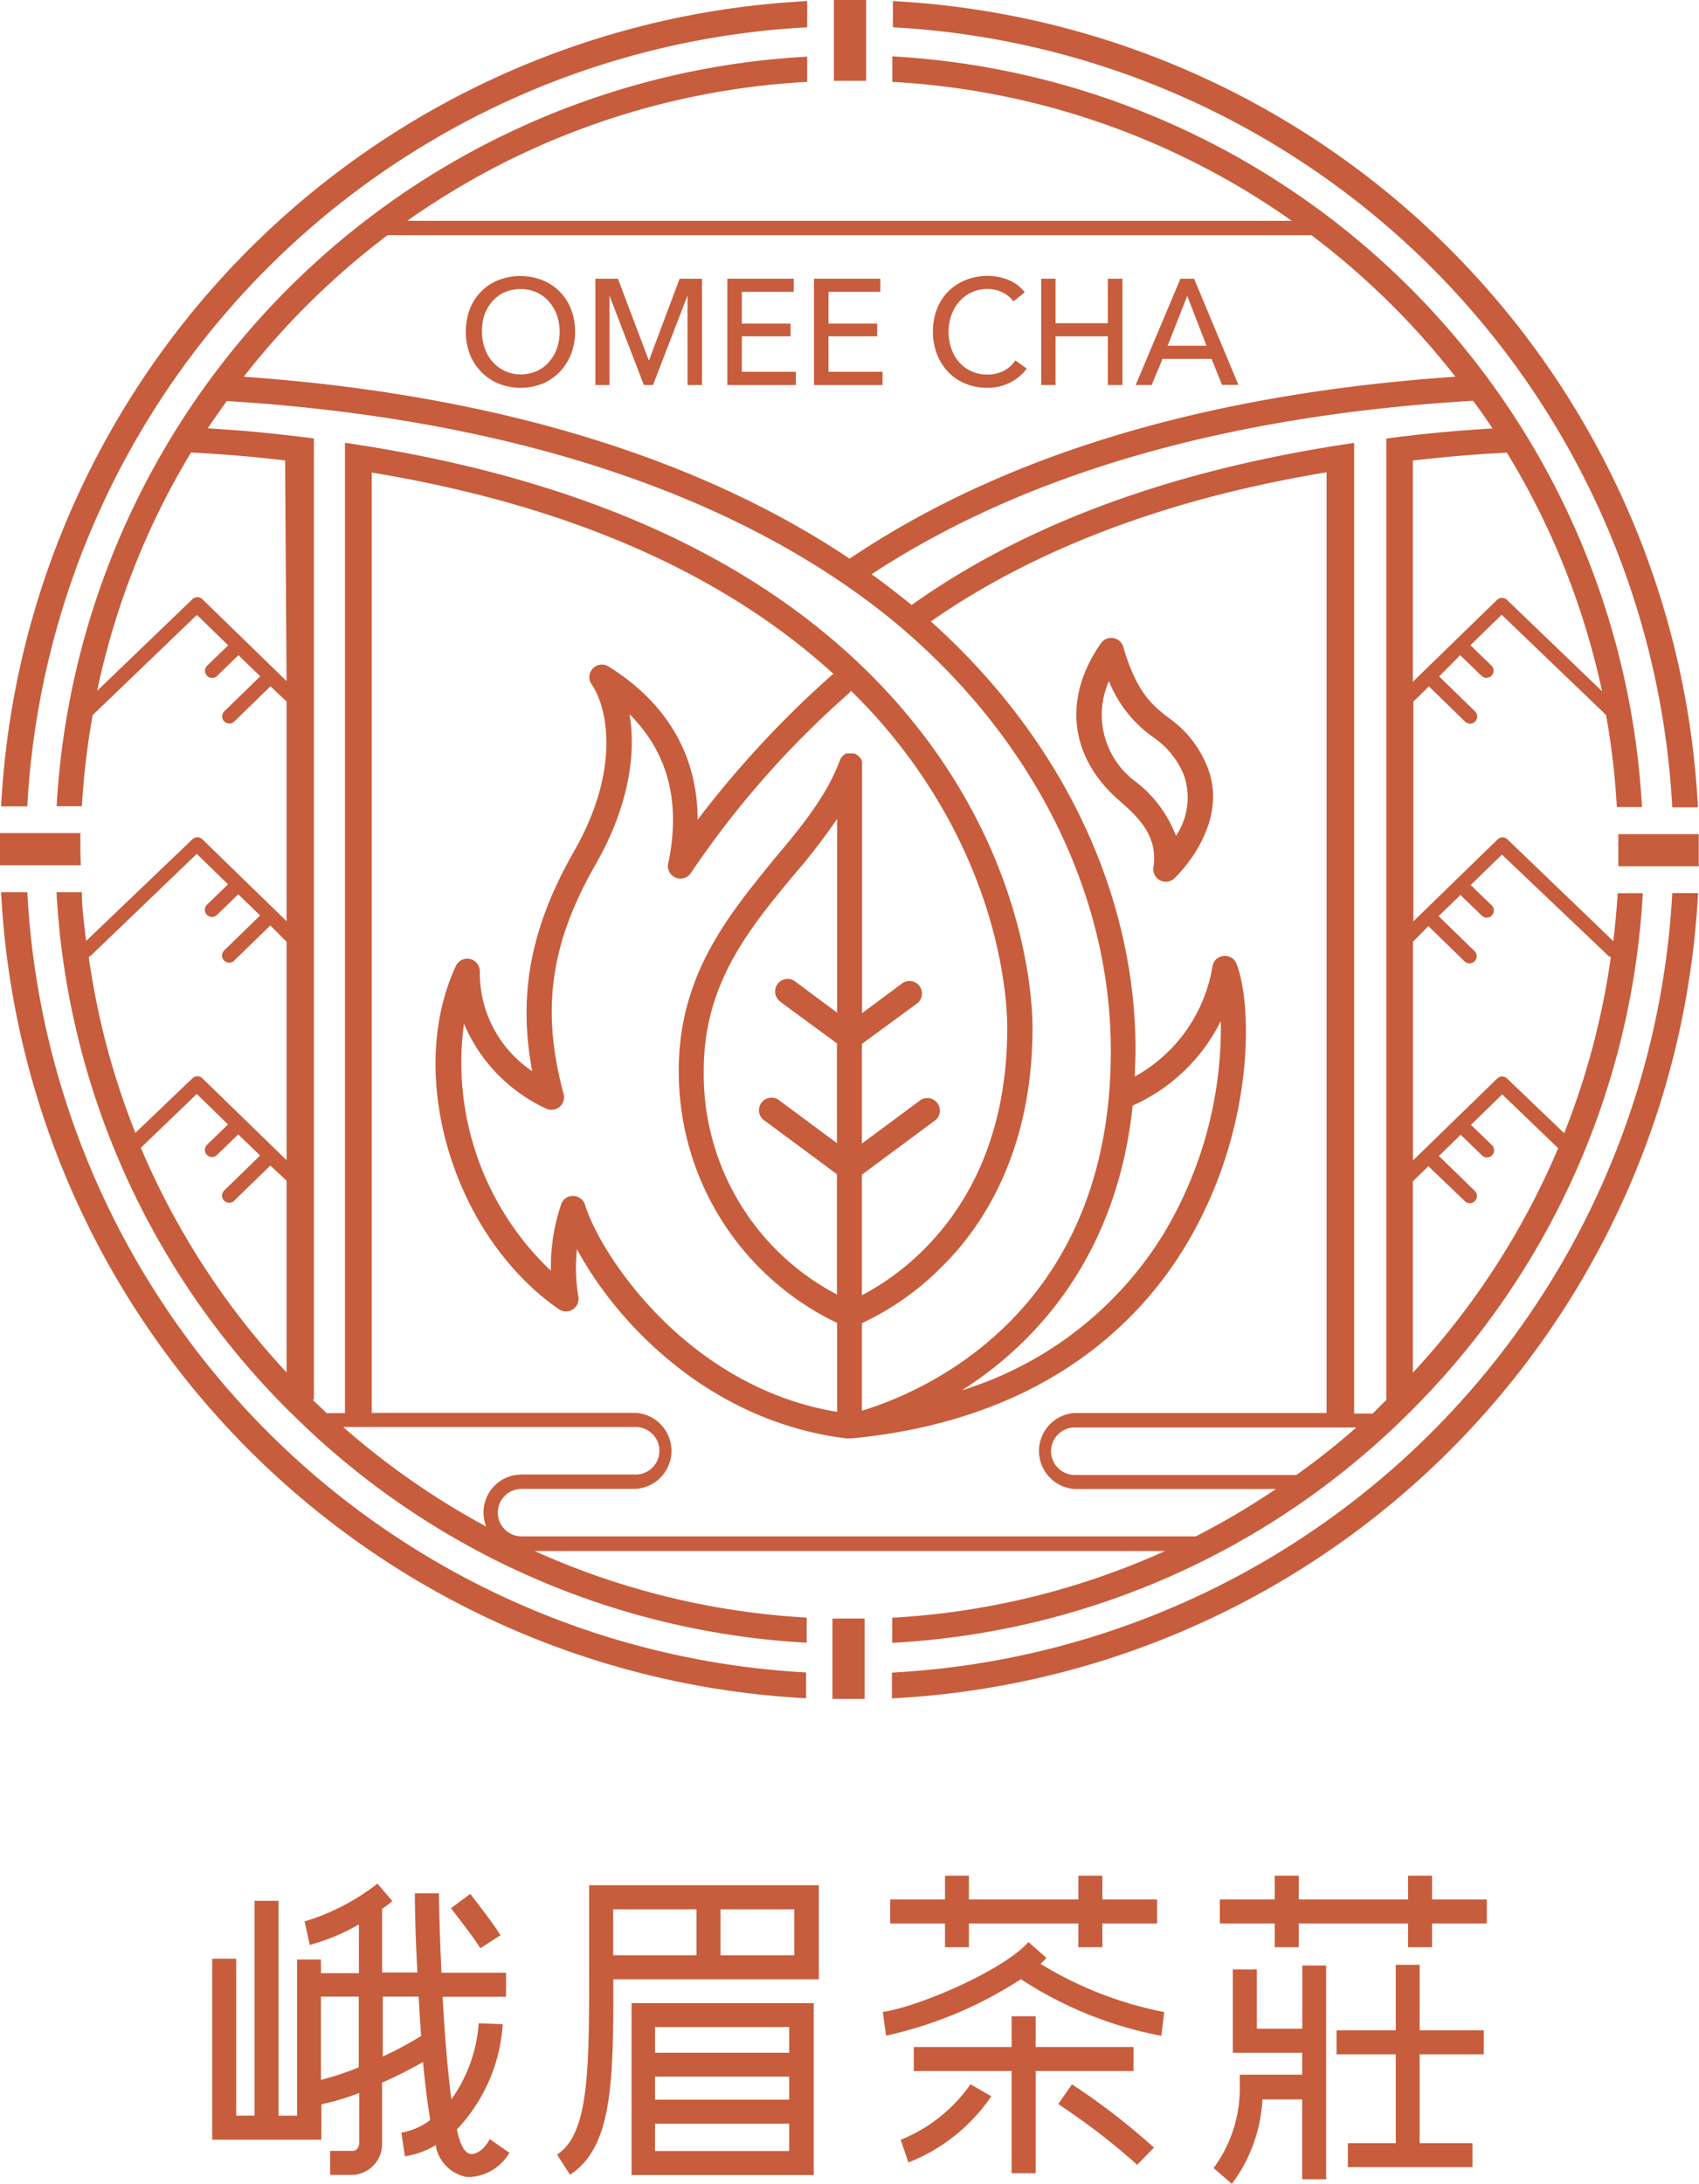 <svg xmlns="http://www.w3.org/2000/svg" viewBox="0 0 124.5 160"><defs><style>.a{fill:#c75d3c;}</style></defs><title>logo-footer</title><path class="a" d="M95.43,148.63H92.1v-4.34H90.34v6.1h5.08V152H90.85l0,.84a9.86,9.86,0,0,1-1.92,6L90.27,160a11.34,11.34,0,0,0,2.24-6.19h2.91v5.85h1.76V144H95.43Z"/><polygon class="a" points="104.03 143.95 102.28 143.95 102.28 148.75 97.94 148.75 97.94 150.51 102.28 150.51 102.28 157.02 98.77 157.02 98.77 158.77 107.9 158.77 107.9 157.02 104.03 157.02 104.03 150.51 108.73 150.51 108.73 148.75 104.03 148.75 104.03 143.95"/><polygon class="a" points="104.94 137.42 103.18 137.42 103.18 139.16 95.17 139.16 95.17 137.42 93.41 137.42 93.41 139.16 89.39 139.16 89.39 140.92 93.41 140.92 93.41 142.66 95.17 142.66 95.17 140.92 103.18 140.92 103.18 142.66 104.94 142.66 104.94 140.92 108.95 140.92 108.95 139.16 104.94 139.16 104.94 137.42"/><polygon class="a" points="69.25 137.42 69.25 139.16 65.23 139.16 65.23 140.92 69.25 140.92 69.25 142.66 71 142.66 71 140.92 79.02 140.92 79.02 142.66 80.78 142.66 80.78 140.92 84.79 140.92 84.79 139.16 80.78 139.16 80.78 137.42 79.02 137.42 79.02 139.16 71 139.16 71 137.42 69.25 137.42"/><polygon class="a" points="83.06 149.97 75.89 149.97 75.89 147.72 74.13 147.72 74.13 149.97 66.96 149.97 66.96 151.73 74.13 151.73 74.13 159.22 75.89 159.22 75.89 151.73 83.06 151.73 83.06 149.97"/><path class="a" d="M66,156.77l.57,1.66a13.18,13.18,0,0,0,6.07-4.85l-1.52-.88A11.48,11.48,0,0,1,66,156.77Z"/><path class="a" d="M78.55,152.71l-1,1.43.44.31a48.89,48.89,0,0,1,5.34,4.15l1.23-1.26A50.21,50.21,0,0,0,79,153Z"/><path class="a" d="M76.68,143.44l-1.32-1.16c-1.84,2.09-8.09,4.76-10.67,5.12l.24,1.74A29.82,29.82,0,0,0,74.81,145a28.29,28.29,0,0,0,10.29,4.15l.21-1.74a27.3,27.3,0,0,1-9.06-3.53C76.41,143.73,76.55,143.58,76.68,143.44Z"/><path class="a" d="M34.5,157.8c-.32,0-.62-.41-.81-1-.08-.23-.15-.49-.21-.79a12.37,12.37,0,0,0,3.36-7.71l-1.76-.07a10.92,10.92,0,0,1-2,5.57c-.29-2.14-.5-4.88-.65-7.51h4.65v-1.76H32.35c-.11-2.36-.17-4.49-.19-5.82l-1.76,0c0,.06,0,2.58.19,5.8H28v-4.66c.28-.2.54-.39.75-.57L27.66,138a16.32,16.32,0,0,1-5.34,2.77l.38,1.72a15,15,0,0,0,3.6-1.5v3.57H23.52v-1H21.77V155H20.41V139.26H18.65V155H17.31v-11.5H15.55v13.26h8v-2.59a18.53,18.53,0,0,0,2.77-.83V157c0,.32-.2.58-.44.58H24.19v1.76h1.67A2.27,2.27,0,0,0,28,157v-4.42a32.59,32.59,0,0,0,3-1.51c.14,1.56.32,3,.53,4.25a4.75,4.75,0,0,1-2.12.92l.26,1.74a6.25,6.25,0,0,0,2.28-.83l0,.15a2.83,2.83,0,0,0,2.23,2.19l.35,0a3.58,3.58,0,0,0,2.8-1.77l-1.44-1C35.49,157.46,34.92,157.86,34.5,157.8Zm-8.21-6.34a20.62,20.62,0,0,1-2.77.92v-6.1h2.77Zm1.76-.77v-4.41h2.63c.05.94.11,1.91.18,2.88A24.94,24.94,0,0,1,28,150.69Z"/><path class="a" d="M33.05,139.8l.63.83c.52.68,1.06,1.38,1.52,2.1l1.48-.95c-.5-.78-1.06-1.51-1.6-2.22l-.62-.81Z"/><path class="a" d="M43.17,139c0,1.68,0,3.26,0,4.73,0,7.57.07,12.57-2.35,14.12l.95,1.48c3.07-2,3.2-6.65,3.17-14.32H60v-6.89H43.17Zm9.63.88h5.4v3.37H52.8Zm-1.76,0v3.37H44.93c0-1.07,0-2.2,0-3.37Z"/><path class="a" d="M46.28,159.35H59.63V146.76H46.28ZM48,148.51h9.83v1.88H48Zm0,3.63h9.83v1.69H48Zm0,3.45h9.83v2H48Z"/><path class="a" d="M35.28,27.26a3.77,3.77,0,0,0,1.27.85,4.39,4.39,0,0,0,3.2,0A3.76,3.76,0,0,0,41,27.26a3.94,3.94,0,0,0,.84-1.3,4.69,4.69,0,0,0,0-3.32A3.82,3.82,0,0,0,41,21.35a3.78,3.78,0,0,0-1.27-.83,4.46,4.46,0,0,0-3.2,0,3.69,3.69,0,0,0-2.1,2.12,4.76,4.76,0,0,0,0,3.32A3.87,3.87,0,0,0,35.28,27.26Zm.21-4.16a3.14,3.14,0,0,1,.57-1,2.65,2.65,0,0,1,.9-.68,3,3,0,0,1,2.37,0,2.71,2.71,0,0,1,.9.68,3.08,3.08,0,0,1,.58,1,3.55,3.55,0,0,1,.2,1.2,3.63,3.63,0,0,1-.2,1.22,3,3,0,0,1-.58,1,2.66,2.66,0,0,1-.91.67,2.84,2.84,0,0,1-1.19.24A2.76,2.76,0,0,1,37,27.18a2.68,2.68,0,0,1-.9-.67,3,3,0,0,1-.58-1,3.63,3.63,0,0,1-.2-1.22A3.55,3.55,0,0,1,35.49,23.1Z"/><polygon class="a" points="44.66 21.7 44.68 21.7 47.18 28.21 47.85 28.21 50.36 21.7 50.38 21.7 50.38 28.21 51.44 28.21 51.44 20.42 49.8 20.42 47.56 26.4 47.54 26.4 45.28 20.42 43.63 20.42 43.63 28.21 44.66 28.21 44.66 21.7"/><polygon class="a" points="58.32 27.24 54.36 27.24 54.36 24.64 57.93 24.64 57.93 23.71 54.36 23.71 54.36 21.38 58.16 21.38 58.16 20.42 53.3 20.42 53.3 28.21 58.32 28.21 58.32 27.24"/><polygon class="a" points="64.67 27.24 60.71 27.24 60.71 24.64 64.28 24.64 64.28 23.71 60.71 23.71 60.71 21.38 64.51 21.38 64.51 20.42 59.65 20.42 59.65 28.21 64.67 28.21 64.67 27.24"/><path class="a" d="M69.49,27.26a3.71,3.71,0,0,0,1.26.85,4.15,4.15,0,0,0,1.6.3A3.54,3.54,0,0,0,74.07,28a3.42,3.42,0,0,0,1.17-1l-.84-.59a2.26,2.26,0,0,1-.87.77,2.55,2.55,0,0,1-1.17.26,2.8,2.8,0,0,1-1.18-.24,2.61,2.61,0,0,1-.9-.67,3,3,0,0,1-.57-1,3.74,3.74,0,0,1-.2-1.23,3.53,3.53,0,0,1,.2-1.2,3.08,3.08,0,0,1,.58-1,2.7,2.7,0,0,1,.9-.68,2.78,2.78,0,0,1,1.19-.25,2.38,2.38,0,0,1,1.09.26,2.09,2.09,0,0,1,.79.65l.83-.66a2.44,2.44,0,0,0-.51-.52,3.13,3.13,0,0,0-.66-.38,3.81,3.81,0,0,0-.76-.23,4.08,4.08,0,0,0-.78-.08,4.25,4.25,0,0,0-1.6.3,3.83,3.83,0,0,0-1.28.83,3.77,3.77,0,0,0-.84,1.29,4.73,4.73,0,0,0,0,3.32A3.91,3.91,0,0,0,69.49,27.26Z"/><polygon class="a" points="77.35 24.64 81.18 24.64 81.18 28.21 82.25 28.21 82.25 20.42 81.18 20.42 81.18 23.68 77.35 23.68 77.35 20.42 76.3 20.42 76.3 28.21 77.35 28.21 77.35 24.64"/><path class="a" d="M85.19,26.29h3.59l.77,1.91h1.2L87.5,20.42h-1l-3.28,7.79h1.17ZM87,21.68l1.41,3.65H85.56Z"/><path class="a" d="M29.84,16.18A56,56,0,0,1,59.15,6V4.15a58.27,58.27,0,0,0-55,54.92H6a56.22,56.22,0,0,1,.79-6.68l7.64-7.34,2.29,2.23-1.54,1.49a.52.52,0,0,0,.73.75L17.47,48l1.6,1.55-2.63,2.56a.52.52,0,0,0,.73.75l2.65-2.58L21,51.4V67.49l-6.17-6a.52.52,0,0,0-.73,0L6.31,68.94C6.17,67.76,6,66.56,6,65.36H4.14A58,58,0,0,0,21,103.2h0c.29.29.59.57.88.86h0l.1.09h0l.43.42h0a58,58,0,0,0,36.7,15.78v-1.84a56,56,0,0,1-19.94-4.88H85.38a56,56,0,0,1-20,4.89v1.84a58,58,0,0,0,38.19-17.16h0a58,58,0,0,0,16.81-37.76h-1.84c-.07,1.18-.18,2.35-.32,3.51l-7.75-7.45a.52.52,0,0,0-.73,0l-6.17,6V51.4l1.14-1.11,2.65,2.58a.52.52,0,0,0,.73-.75l-2.63-2.56L107,48l1.56,1.51a.52.52,0,0,0,.73-.75l-1.54-1.49,2.29-2.23,7.65,7.34a56.2,56.2,0,0,1,.79,6.75h1.84a58.27,58.27,0,0,0-54.93-55V6A56,56,0,0,1,94.66,16.18ZM21,100.55A56.49,56.49,0,0,1,10.32,84.09l4.1-3.94,2.29,2.23-1.54,1.49a.52.52,0,1,0,.73.75l1.56-1.51,1.6,1.55-2.63,2.56a.52.52,0,0,0,.73.75l2.65-2.58L21,86.5ZM21,85l-6.17-6a.52.52,0,0,0-.73,0l-4.18,4a55.88,55.88,0,0,1-3.42-12.9A.51.51,0,0,0,6.67,70l7.75-7.44,2.29,2.23-1.54,1.49a.52.52,0,0,0,.73.75l1.56-1.51,1.6,1.55-2.63,2.56a.52.52,0,0,0,.73.75l2.65-2.58L21,69Zm0-35.1-6.17-6a.52.52,0,0,0-.73,0L7.12,50.61A56,56,0,0,1,14,33.15c1.32.07,2.62.16,3.89.27,1,.09,2,.2,3,.31Zm2,52.61V32.12c-1.59-.2-3.19-.38-4.85-.53-1-.08-1.94-.15-2.93-.21q.68-1,1.4-2c20.56,1.27,37.28,6.74,48.7,16C75.52,53.76,81.4,65.27,81.4,77c0,19.44-14.1,25.11-18.24,26.35V96.94a20.41,20.41,0,0,0,6-4.28c3-3,6.5-8.5,6.5-17.34,0-2.09-.47-13-9.82-23.71C57,41.52,43.37,35.1,25.28,32.44v71.09H23.94C23.6,103.21,23.26,102.89,22.92,102.56ZM83,81a13.23,13.23,0,0,0,6.46-6.2,29.33,29.33,0,0,1-4.29,15.75,26.54,26.54,0,0,1-14.69,11.31,28.3,28.3,0,0,0,2.36-1.67C77,96.89,81.95,91,83,81ZM57.24,73.44l4.09,3v7.31l-4.17-3.09a.92.92,0,1,0-1.09,1.47l5.26,3.9v8.81A18.21,18.21,0,0,1,51.57,78.4c0-6.32,3.32-10.33,6.52-14.2A46.38,46.38,0,0,0,61.34,60V74.19l-3-2.23a.92.92,0,1,0-1.09,1.47ZM56.68,63C53.43,67,49.74,71.41,49.74,78.4a20.38,20.38,0,0,0,11.6,18.52v6.52c-11.12-1.85-17.41-11.67-18.47-15.17a.92.92,0,0,0-.85-.65.89.89,0,0,0-.89.59,14.27,14.27,0,0,0-.76,4.89A21,21,0,0,1,34,75a12,12,0,0,0,6,6.21.92.92,0,0,0,1.3-1.06c-1.65-6.14-1-11,2.38-16.88,2.38-4.17,2.95-8.05,2.45-10.94,2.84,2.81,3.79,6.51,2.82,11A.92.92,0,0,0,50.6,64,68.33,68.33,0,0,1,62.2,50.8a.89.89,0,0,0,.15-.2c.73.72,1.43,1.45,2.1,2.21,8.91,10.17,9.36,20.53,9.36,22.5,0,12.78-7.6,18-10.65,19.58V86.06l5.26-3.9a.92.92,0,1,0-1.09-1.47l-4.17,3.09V76.48l4.09-3A.92.92,0,0,0,66.17,72l-3,2.23V56s0,0,0,0a.88.88,0,0,0,0-.19.57.57,0,0,0-.15-.3.9.9,0,0,0-.11-.13l-.14-.09a.88.88,0,0,0-.17-.09l0,0h-.13l-.13,0h0l-.18,0-.16,0a.89.89,0,0,0-.14.1.57.57,0,0,0-.23.25.89.89,0,0,0-.09.17l0,0C60.58,58.32,58.69,60.61,56.68,63Zm-21,48.87a56.59,56.59,0,0,1-10.53-7.32H46.58a1.74,1.74,0,1,1,0,3.48H38.22a2.78,2.78,0,0,0-2.58,3.84Zm51.93.69H38.22a1.74,1.74,0,1,1,0-3.48h8.36a2.79,2.79,0,0,0,0-5.57H27.24V34.62C41.65,37,53,42,61.08,49.38l-.1.06a74,74,0,0,0-9.86,10.62c0-4.71-2.23-8.55-6.54-11.24a.92.92,0,0,0-1.23,1.31c1.09,1.55,2.23,6.09-1.28,12.23C38.9,67.9,37.94,72.84,39,78.48a8.67,8.67,0,0,1-3.84-7.31.92.92,0,0,0-1.75-.41c-3.73,8-.21,19.77,7.53,25.15A.92.92,0,0,0,42.38,95a12.67,12.67,0,0,1-.1-3.48C45,96.61,51.73,104.11,62,105.38a.9.9,0,0,0,.23,0h.19c13.84-1.33,20.86-8.28,24.31-13.87,5.21-8.46,5.09-17.78,3.88-20.9a.92.92,0,0,0-1.76.17,11.3,11.3,0,0,1-5.69,8.09c0-.63.05-1.27.05-1.93,0-11.53-5.44-22.86-15-31.41,7.6-5.3,17.33-9,29-10.93v68.92H78.76a2.79,2.79,0,0,0,0,5.57H93.5A56.37,56.37,0,0,1,87.57,112.59ZM95,108.06H78.76a1.74,1.74,0,1,1,0-3.48H99.39Q97.29,106.43,95,108.06Zm8.53-7.51v-14l1.14-1.11L107.34,88a.52.52,0,0,0,.73-.75l-2.63-2.56,1.6-1.55,1.56,1.51a.52.52,0,1,0,.73-.75l-1.54-1.49,2.29-2.23,4.1,3.94A56.5,56.5,0,0,1,103.55,100.55Zm1.14-32.7,2.65,2.58a.52.52,0,1,0,.73-.75l-2.63-2.56,1.6-1.55,1.56,1.51a.52.52,0,1,0,.73-.75l-1.54-1.49,2.29-2.23L117.83,70a.51.51,0,0,0,.21.12,55.9,55.9,0,0,1-3.42,12.9l-4.18-4a.52.52,0,0,0-.73,0l-6.17,6V69Zm12.7-17.23-6.94-6.67a.52.52,0,0,0-.73,0l-6.17,6V33.74c1-.11,2-.22,3-.31,1.27-.11,2.57-.2,3.89-.27A56,56,0,0,1,117.39,50.61Zm-8-19.23c-1,.06-2,.13-2.93.21-1.65.14-3.26.32-4.85.53v70.43l-1,1H99.23V32.45C86,34.39,75.17,38.37,66.81,44.32L66.4,44c-.82-.66-1.66-1.3-2.53-1.93,11.22-7.37,26-11.63,44.07-12.71Q108.68,30.34,109.36,31.38Zm-2.72-3.79c-18.17,1.24-33.07,5.7-44.39,13.33C51,33.4,35.92,28.87,17.86,27.6A56.82,56.82,0,0,1,28.4,17.23H96.1A56.82,56.82,0,0,1,106.64,27.59Z"/><path class="a" d="M59.07,124.42v-1.89A60.45,60.45,0,0,1,2,65.36H.08A62.34,62.34,0,0,0,59.07,124.42Z"/><path class="a" d="M65.36,122.54v1.89a62.34,62.34,0,0,0,59.07-59h-1.89A60.45,60.45,0,0,1,65.36,122.54Z"/><path class="a" d="M59.15,2V.08a62.34,62.34,0,0,0-59.07,59H2A60.45,60.45,0,0,1,59.15,2Z"/><path class="a" d="M122.54,59.15h1.88A62.34,62.34,0,0,0,65.43.08V2A60.45,60.45,0,0,1,122.54,59.15Z"/><path class="a" d="M85.62,52.58c-1.2-.94-2.33-1.83-3.31-5.19a.92.92,0,0,0-1.63-.27c-2.8,4-2.33,8.32,1.3,11.5,1.3,1.14,2.92,2.56,2.54,4.93a.92.92,0,0,0,1.53.81c.17-.16,4.23-4.05,2.34-8.37A7.93,7.93,0,0,0,85.62,52.58Zm.55,8.65a9.07,9.07,0,0,0-3-4,6.07,6.07,0,0,1-1.91-7.33A9.2,9.2,0,0,0,84.49,54a6.22,6.22,0,0,1,2.23,2.7A5,5,0,0,1,86.17,61.24Z"/><path class="a" d="M63.47,5.92V0c-.41,0-.81,0-1.22,0L61.11,0V5.92l1.14,0Z"/><path class="a" d="M124.48,61.11h-5.89c0,.38,0,.76,0,1.14s0,.81,0,1.22h5.89c0-.41,0-.81,0-1.22S124.48,61.49,124.48,61.11Z"/><path class="a" d="M61,118.58v5.89c.41,0,.81,0,1.22,0l1.14,0v-5.89l-1.14,0Z"/><path class="a" d="M5.89,62.25c0-.41,0-.81,0-1.22H0c0,.41,0,.81,0,1.22S0,63,0,63.39H5.92C5.91,63,5.89,62.63,5.89,62.25Z"/></svg>